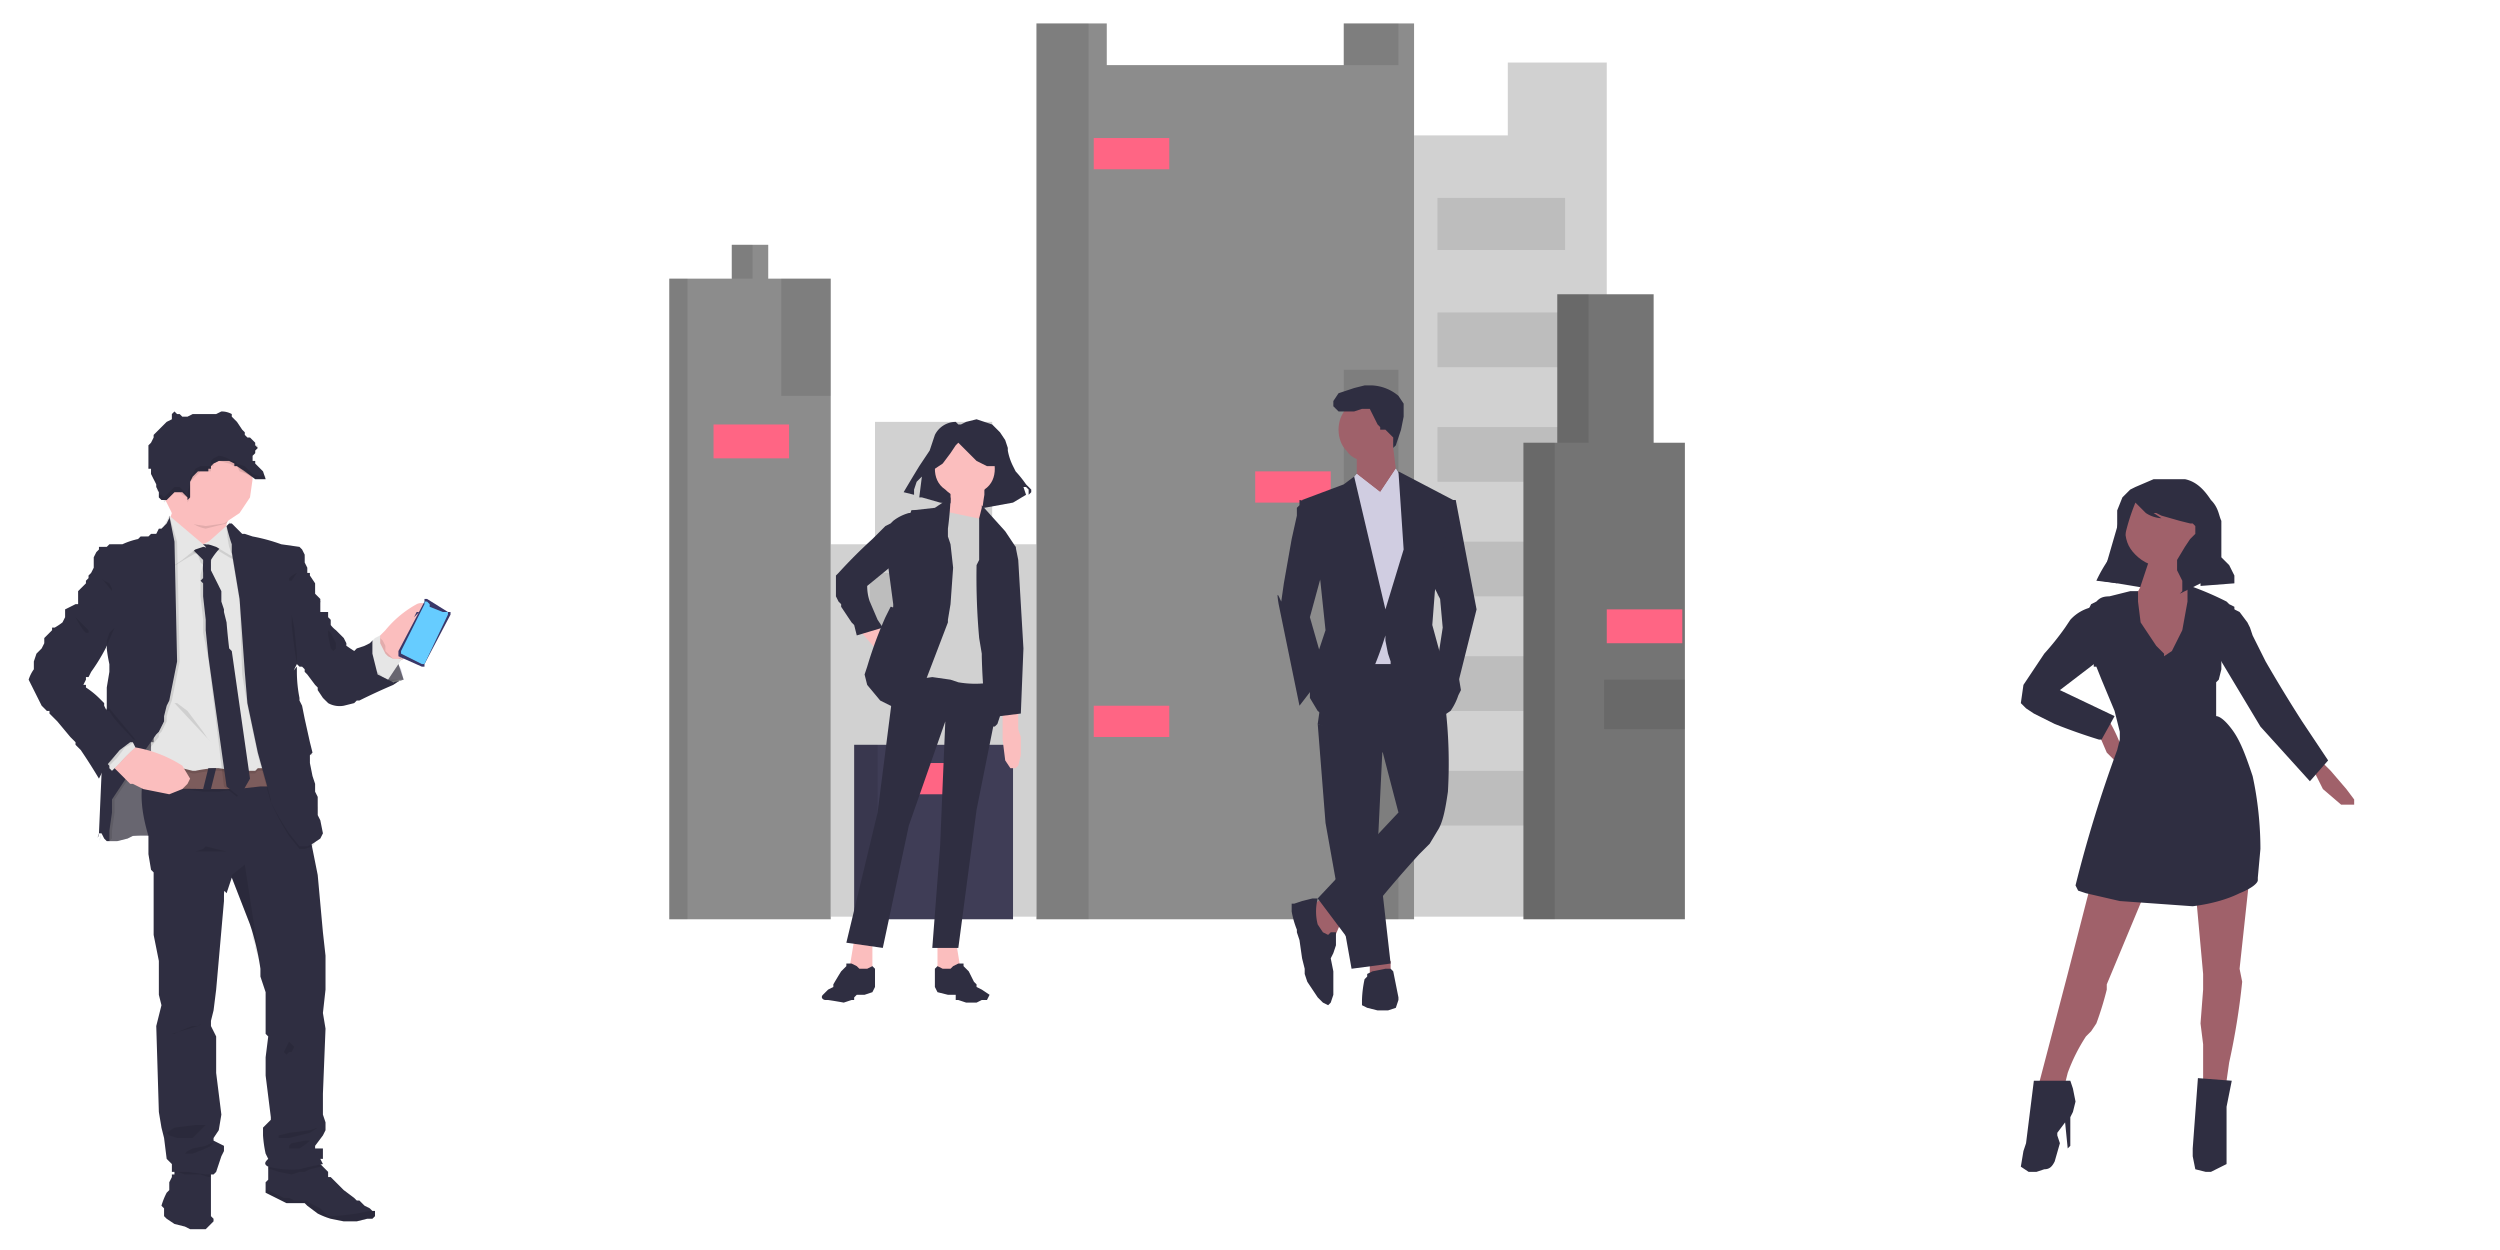 <svg image-rendering="optimizeSpeed" baseProfile="basic" xmlns="http://www.w3.org/2000/svg" viewBox="0 0 960 480"><defs><mask id="a"><path fill="#FFF" d="M0 0h960v480H0z"/></mask></defs><g mask="url(#a)"><path fill="#d1d1d1" d="M579 24v28h-36v300h74V24h-38zM381 209v-47h-45v47h-17v143h79V209h-17z"/><path fill="#3f3d56" d="M328 286h61v67h-61v-67z"/><path fill-opacity=".1" d="M328 286h9v67h-9v-67z"/><path fill="#8c8c8c" d="M516 9v16h-91V9h-27v344h145V9h-27z"/><path fill-opacity=".1" d="M516 9h21v16h-21V9zM398 9h20v344h-20V9z"/><path fill="#8c8c8c" d="M295 107V94h-14v13h-24v246h62V107h-24z"/><path fill-opacity=".1" d="M281 94h8v13h-8V94zM257 107h7v246h-7V107zM516 142h21v211h-21V142zM300 107h19v45h-19v-45z"/><path fill="#ff6584" d="M420 53h29v12h-29V53zM482 181h29v12h-29v-12zM420 271h29v12h-29v-12zM274 163h29v13h-29v-13zM344 293h29v12h-29v-12z"/><path fill-opacity=".1" d="M334 220h50v21h-50v-21zM552 76h49v20h-49V76zM552 120h49v21h-49v-21zM552 164h49v21h-49v-21zM552 208h49v21h-49v-21zM552 252h49v21h-49v-21zM552 296h49v21h-49v-21z"/><path fill="#747474" d="M635 170v-57h-37v57h-13v183h62V170h-12z"/><path fill-opacity=".1" d="M598 113h12v57h-12v-57zM585 170h12v183h-12V170zM616 261h31v19h-31v-19z"/><path fill="#ff6584" d="M617 234h29v13h-29v-13z"/><path fill="#9f616a" d="M508 345l-5 3 3 12 6 1 3-7-7-9zM526 369v5h8v-5h-8z"/><path fill="#2f2e41" d="M506 278l3 38 10 56 15-2-5-44 2-41-25-7z"/><path fill="#2f2e41" d="M547 249l-37 1-4 28 25 11 6 23-31 33 12 16c2 2 1 1 1-1l4-6a458 458 0 0122-26l4-4 3-5c2-3 3-8 4-15a186 186 0 00-1-33v-1l-8-21z"/><path fill="#9f616a" d="M536 165c0 3-1 6-3 8-2 3-5 4-8 4s-6-1-8-4c-2-2-3-5-3-8s1-6 3-8 5-3 8-3 6 1 8 3 3 5 3 8z"/><path fill="#9f616a" d="M521 173v11l8 12c1 2 0 1 0 0l3-2 5-5 1-2v-1l-1-1-1-5-1-8v-4l-14 5z"/><path fill="#d0cde1" d="M521 182l-8 9 3 64h24l5-56-6-14-3-5-6 9-9-7z"/><path fill="#2f2e41" d="M509 215l-6 22 6 21-10 13-8-39c-1-6 0-3 1-1l1-7 3-17 2-9v-2-1l1-1v-1-1l5 1 5 22zM550 224l3 6 1 11-2 13 7 12 8-32-8-42h-3l-6 32zM506 345h-2l-4 1-3 1h-1v3a35 35 0 002 7v1c0-1 0-1 0 0l1 3 1 7 1 4v2l1 3 4 6 2 2 2 1 1-1 1-3v-9l-1-5c0-1 0 0 0 0l1-2 1-3v-3-1-1h-2l-1 1-2-1-2-3a20 20 0 010-10zM523 384v2l2 1 4 1h4l3-1 1-3v-1l-1-5-1-5-1-1h-2l-5 1-2 1v1l-1 1a43 43 0 00-1 8zM535 168a113 113 0 000 4l1-1 2-6 1-5v-2-3l-2-3a17 17 0 00-10-4h-3l-4 1-6 2-2 3v2l2 2h6l3-1h3l1 2 2 4 1 1v1h2l3 3z"/><path fill="#d0cde1" d="M518 186l3-4 9 7-9 6-3-9zM539 185l-3-5-6 9 7 6 2-10z"/><path fill="#2f2e41" d="M507 223l2 19-4 12-2 11c-1 2-1 1 0 0v3l3 5 4 3h3c1 1 1 1 3-1 2-1 4-3 6-7a134 134 0 0010-24v2l1 5 1 3v1l1 2 4 5 9 9 4 4 1 1 1-1 3-2a23 23 0 003-6l1-2-1-6a30 30 0 00-6-8h-1l-3-11 1-13 7-35-21-11 2 30-7 23-12-51-4 3-16 6 7 31zM369 163h-1l-1-1a9 9 0 00-8 5l-1 3-1 3-4 6a670 670 0 00-6 10l4 1v-2l1-3 2-2-1 8h1l7 2 17 2 11-2 5-3-1-3c0-1 0 0 0 0h1l1 1v2l1-1c1 0 1 0 0 0v-1l-2-2a44 44 0 00-4-5l-1-2a22 22 0 01-2-6v-1l-1-3-2-3-1-1-2-2-6-2-4 1-2 1z"/><path fill="#fbbebe" d="M330 242l7 8 3-4-3-6-7 2zM328 361l-2 12 6 3 3-3v-12h-7zM367 361l2 12-5 3-4-3v-12h7z"/><path fill="#2f2e41" d="M344 257l-7 55-12 50 14 2 10-47 14-40-2 48-3 39h10l7-53 8-40v-14h-39zM330 372l-1-1-2-1h-1-1v1l-2 2a193 193 0 00-3 5v1l-2 1-2 2c-1 1 0 2 1 2h1a176 176 0 016 1l3-1h1v-1l1-1h3l3-1c1 0 1 0 0 0l1-2v-5-2l-1-1-2 1h-2-1zM365 372l1-1 2-1h2v1l2 2 2 4 1 1v1l2 1 3 2-1 2h-2l-2 1h-4l-3-1h-1v-1-1h-3l-4-1c-1 0-1 0 0 0l-1-2v-5-2l1-1 2 1h3z"/><path fill="#fbbebe" d="M382 180c0 3-1 6-4 8-2 2-4 3-8 3-3 0-5-1-7-3-3-2-4-5-4-8s1-5 4-8c2-2 4-3 7-3 4 0 6 1 8 3 3 3 4 5 4 8z"/><path fill="#fbbebe" d="M378 187v3a98 98 0 00-1 8v1h1v2l1 2v1l-18-3h1l1-3 2-5v-4-1h3a73 73 0 0110-1z"/><path fill="#d1d1d1" d="M380 200l-19-4-10 65 7-1 7 1 3 1a38 38 0 0013 0l2-1h1l-3-60-1-1z"/><path fill="#2f2e41" d="M365 191l-6 4-9 1-9 21 2 15c0 2 0 1-1 1l-2 4a157 157 0 00-7 19l-1 3 1 4 5 6 8 4h5l13-34v-1l1-6 1-14-1-9-1-3c0 1 0 1 0 0v-3a135 135 0 001-11v-1z"/><path fill="#2f2e41" d="M354 196h-4v1h-1a17 17 0 00-6 3l-1 1-2 1-5 5a193 193 0 00-13 13l-1 1v8l1 2 1 1v1l2 3 2 3 1 1 1 4 10-3c1 0 0 0 0 0l-2-3-3-7a18 18 0 01-1-6l11-9 10-20zM377 194l9 10 4 6-5 19-3 16c-1 2 0 0 0 0l1 6 2 15-1 9-1 3-1 1h-2l-1-1v-1l-1-2v-6a242 242 0 01-1-17v-1l-1-6a263 263 0 01-1-28l1-2v-7-9l1-4v-1z"/><path fill="#fbbebe" d="M385 274v10l1 8 2 3h2l1-1 1-4v-7l-1-3v-7l-6 1z"/><path fill="#2f2e41" d="M358 181l1-1 3-2 3-4 2-3 1-1 2 2 5 5 4 2h3l1-2a24 24 0 00-2-8l-9-2h-8l-6 5v9zM386 208l4 2 1 5 2 34-1 25-8 1-3-28-1-31 6-8zM807 223l18 3 5-28-14-6-9 31z"/><path fill="#a0616a" d="M846 202c0 5-1 8-4 11s-7 5-11 4c-4 1-8-1-11-4s-4-6-4-11c0-4 1-8 4-10 3-4 7-5 11-5s8 1 11 5c3 2 4 6 4 10z"/><path fill="#a0616a" d="M825 211c-2-1-1-1 0 0v5l-3 9c-1 3-3 4-4 5l-3 1-3 1v8c2 6 6 12 9 17l7 7 2 1 2-1 4-8 6-18 3-8v-1l-3-3-5-6-1-5 1-3-12-1zM806 278v4l3 7 3 3h3v-4a57 57 0 00-5-11v-1l-4 2zM891 292l1 1 3 3 6 7 3 4v2h-5l-7-6-3-6-1-3 3-2zM803 339l-9 35-11 42h10c1 0 1 0 0 0l1-4a68 68 0 017-14l2-2 2-3a123 123 0 004-13v-2l15-36-21-3zM843 341l3 33v6l-1 13 1 8v15h9v-1l1-7a272 272 0 005-31l-1-5 4-37-21 6z"/><path fill="#2f2e41" d="M831 252v-1l-3-3-6-9-1-8v-4s1 0 0 0h-3l-8 2c-3 0-4 1-5 2l-2 1-1 2-1 7a64 64 0 003 14v1h1l2 5 5 12 2 8v3l-1 4a500 500 0 00-16 52l1 2 3 1 13 3 28 2c8-1 14-3 18-5 5-2 7-4 7-5v-1l1-11c0-9-1-19-3-28-3-9-5-14-8-18s-5-5-6-5v-13c0-1 0-1 0 0l1-1 1-4v-4-3l2-4 3-8v-5l-2-1-1-1a117 117 0 00-14-6h-1s0-1 0 0v6l-2 11-4 8-3 2z"/><path fill="#2f2e41" d="M806 232c-1-2 0-1 0 0l-2 1a16 16 0 00-9 5l-2 3a106 106 0 01-8 10l-8 12-1 7 2 2 3 2 8 4a221 221 0 0017 6h1l5-9-21-10 17-13-2-20zM854 232c1-2 0-1 0 0l2 1 4 2 3 4 1 2 1 3 5 10a568 568 0 0014 23l10 15-7 8-19-21-18-30 4-17zM795 415h-14l-3 24c0 3 0 1 0 0l-1 3-1 6 3 2h3l3-1c2 0 3-1 4-3l2-7-1-3v-1l3-4 1 10 1-1v-11c0-1 0-1 0 0l1-2 1-4-1-5-1-3zM857 415l-13-1-2 27v3l1 5 4 1h2l2-1 4-2v-5-1-16l2-10zM820 187l-2 1-3 3-2 5v13l-1 3-1 1a56 56 0 00-6 10l8 1 2-13a78 78 0 015-18s-1 0 0 0l1 1 3 3a12 12 0 006 2l-3-2h1l2 1 7 2 4 1h1l1 1v3l-1 1-1 1-2 3-3 5v4l1 2 1 2v4l-1 1 6-3 2-1v1l13-1c1 0 1 0 0 0v-3l-2-4-2-2-1-1v-4-1-3-3-3c-1-2-1-5-4-8-2-3-5-7-10-8h-12l-7 3z"/><path fill="#d0cde1" d="M155 261l-1-4-4-7c-2-2-3-3-5-3l-2-1-7 14 5 3h2a112 112 0 0010-2h2z"/><path fill-opacity=".5" d="M136 260l5 3h2l4-1h5l2-1h1l-1-3-1-3-1-1v-1-1l-1-1-2-2-2-2h-1l-1-1h-2l-2 5-5 9z"/><path fill="#d0cde1" d="M61 321c-1 1 0 1 0 0h-2a61 61 0 00-8 0l-2 1-4 1h-3l-1-1-1-3v-4-2-1s0 1 0 0l1-2a136 136 0 010-8v-1l5-7 8-14 14-1v32l-7 10z"/><path fill-opacity=".5" d="M61 321c-1 1 0 1 0 0h-2a61 61 0 00-8 0l-2 1-4 1h-3l-1-1-1-3v-4-2-1s0 1 0 0l1-2a136 136 0 010-8v-1l5-7 8-14 14-1v32l-7 10z"/><path fill="#fbbebe" d="M145 246v2l2 5 3 2h2l1-1 2-1v-1l2-1 4-3 4-7c1-2 2-3 1-4v-2l-1-2c-1-1-3-2-5-1a41 41 0 00-12 10l-1 1-1 1-1 2z"/><path fill-opacity=".1" d="M145 246v2l2 5 3 2h2l1-1 2-1v-1h1-2l-1 1h-1-1l-1-1-1-1-1-1v-2l-1-2-1-1v-1l-1 2z"/><path fill="#e6e6e6" d="M147 262l2-1 4-6 2-3-1 1h-3l-2-1-1-1-1-2-1-2v-1-1-1-1 1l-2 1-1 1-2 5-1 1 1 2 1 5 3 3h2z"/><path fill="#2f2e41" d="M102 458l2 1 4 2 2 1h7l1 1 4 3a30 30 0 005 2l5 1h5l4-1h2l1-1v-1-1h-1l-1-1-2-1-2-2h-1l-1-1-4-3-4-4-1-1h-1v-1-1l-1-1-1-1-1-1v-1h-1l-18 1c-3 0-2 0 0 0l-1 1v5l-1 1v4zM62 463l1 1v3l1 1 3 2 4 1 2 1h6l2-2 1-1v-1c-1 0-1 0 0 0l-1-1v-1-3-1-1-1-2-1c0-1 0 0 0 0v-8l-14-2v4h-1v1l-1 2v3l-1 1a27 27 0 00-2 5z"/><path fill-opacity=".1" d="M104 447c-3 0-2 0 0 0l-1 1v1h1l3 1 5 1 3-1h2l2-1 4-1h1l-1-1v-1h-1l-18 1zM67 451l1-1 3 1h6l3 1h1v-3l-14-2v4z"/><path fill="#2f2e41" d="M59 335v24l1 5 1 5v13l1 4-2 8 1 33 1 6 1 4 1 8 2 2v3h6l7 1h3l1-1 2-6 1-2v-2l-2-1-2-1v-1l2-3 1-6-2-16v-3-11l-2-4v-2l1-4 1-8 3-34c0-5 0-4 1-3l2-6 7 18a95 95 0 014 17v3l2 6v16l1 1-1 8v7l2 16v1l-3 3v3a47 47 0 001 7l1 2c-1 1-2 2 0 3a37 37 0 0012 1l4-1 5-1-1-2h1v-3-1h-3v-1l3-4 1-2v-3l-1-3v-8l1-25-1-6 1-9v-4-9l-1-9-2-22-3-15-7-17-4-14c-13-3-34-5-48-1-8 9-6 22-3 32v7l1 6 1 1z"/><path fill="#fbbebe" d="M63 202l12 12c1 2 0 1 0 0l3-1 7-4 3-2v-1h-1v-1-2-2l1-2v-3a46 46 0 011-4c0-1 0 0 0 0h-1l-5-1-12-1-5 1v6l-1 3-2 2z"/><path fill-opacity=".1" d="M66 192v1l1 1v1l1 1 2 3 4 2a13 13 0 005 2l4-1 4-1 1-2v-3a46 46 0 011-4c0-1 0 0 0 0h-1l-5-1-12-1-5 1v1z"/><path fill="#fbbebe" d="M61 184l2 7 3 6 6 4 7 1 7-1 6-4 4-6 1-7-1-7-4-6-6-4-7-1-7 1-6 4-3 6-2 7z"/><path fill-opacity=".1" d="M59 303h10a159 159 0 019 1h6l7-1 9-1h8c1 0 2-1 1-2l-3-4-3-2a156 156 0 01-20 2h-3-2l-6-1-7-1h-4l-1-1v1l-1 2a43 43 0 000 6v1z"/><path fill="#7c5c5c" d="M59 303h4a283 283 0 0115 0h13l9-1h8c1-1 2-1 1-2l-3-4a18 18 0 00-3-3l-10 2H80h-8l-7-1a51 51 0 01-5-1v1l-1 2a37 37 0 000 6v1z"/><path fill-opacity=".1" d="M84 207l14 7 11 83c1 12 1 6 0 0h-2l-4-1h-4l-1 1h-4a189 189 0 01-10-1h-2a54 54 0 00-7 1h-1l-4-1-7-2-3-1h-1l-1-2v-3-1-1h1v-3a53 53 0 00-1-6v-1l1-60 3-8 6-3 7 5h3l6-3z"/><path fill="#e6e6e6" d="M84 206l14 7 11 83c1 12 1 6 0 0h-2l-4-1h-4l-1 1h-4a100 100 0 01-10-1h-2a53 53 0 00-7 1h-1l-4-1-7-2-3-1h-1l-1-1v-4-1-1h1v-2a54 54 0 00-1-7v-1l1-60 3-7 6-4 7 5h3l6-3z"/><path fill-opacity=".1" d="M84 210l-1 1a23 23 0 00-2 5h-1l1 1v2l3 6v3l1 4v4l1 3 1 8 1 3 3 22 4 27-4 7-5-4-6-49-2-10v-1-4l-1-9v-5-1-2a26 26 0 011-4l-1-1-1-3-2-1-1-1h-2 2l2-2 3 1 1-1h3l2 1z"/><path fill="#2f2e41" d="M85 210l-1 1a29 29 0 00-3 4v4l3 6c1 1 0 0 0 0l1 2v4l1 3v1l1 4a256 256 0 001 10l1 1 3 21 4 28-4 7-5-4-7-50-1-10c0-1 0 0 0 0v-4l-1-9v-5l-1-1 1-1v-2a29 29 0 010-4v-1l-2-2-2-2h-1l-1-1h-1 3l2-1h2c0 1 0 0 0 0h6l1 1z"/><path fill-opacity=".1" d="M88 202c1-1 0-1 0 0v4l1 3 1 4v2h0l-2-1-5-3-3-1h-1l9-8z"/><path fill="#e6e6e6" d="M88 201c1-1 0-1 0 0v4l1 3 1 4v2h0l-2-1-5-3-3-1h-1l9-8z"/><path fill-opacity=".1" d="M66 199l12 11c2 2 1 1 0 0l-2 2a109 109 0 00-10 6l-1-3a98 98 0 01-1-11v-1l2-4z"/><path fill="#e6e6e6" d="M65 198l13 11c2 2 1 1 0 1l-3 1-5 4-3 2h-1s0 1 0 0l-1-3a102 102 0 01-2-11v-1l2-4z"/><path fill-opacity=".1" d="M87 202h1l1 1h1v1l1 1a11 11 0 002 1h1l3 1a99 99 0 0110 2l1 1h6c1 0 1 0 0 0l1 1 1 1 1 2v5l1 1v1l1 1 1 3 1 2v3l1 1h1l-10 25c-1 4 0 2 0 0v9l1 4 1 1v2l2 5 2 9 1 4c0 1 0 0 0 0h-1l-1 1h1v3l1 5v4l1 2v3l1 2v6l1 5c1 0 1 0 0 0l-1 1-2 3-3 1h-1-1l-4-5a106 106 0 01-7-13l-5-18-4-19-2-12-1-28-3-18c0-3 0-1 0 0l-1-3a47 47 0 01-1-8z"/><path fill="#2f2e41" d="M88 201c-1 0-1 0 0 0h1l1 1 1 1 1 1 1 1h1l3 1a70 70 0 0111 3l7 1c1 0 0 0 0 0 0-1 0-1 0 0l1 1 1 2v3l1 2v2h1v1l2 3v4l1 1 1 1v1l-9 24c-2 4-1 2 0 1v2a52 52 0 001 10v1l1 2 1 5 2 9 1 4c0 1 0 1 0 0l-1 1v3l1 5 1 3c-1 0-1 0 0 0v3l1 2v7l1 2 1 5c0 1 0 0 0 0l-1 2-3 2-2 1h-2-1l-4-5a111 111 0 01-7-12v-1l-5-18-4-19-1-12-2-28-3-18c0-3 0-1 0 0v-3a67 67 0 01-2-7l1-1z"/><path fill-opacity=".1" d="M136 260l5 3h2l4-1h5l3-1v-1 1h-1-2-2-1l-2-1-3-3a23 23 0 01-1-11l-2 5-5 9z"/><path fill="#2f2e41" d="M121 230l2 1v4h3v2l1 1v2a10 10 0 002 2s-1 0 0 0c-1 0 0 0 0 0l1 1 2 2 1 2v1l3 2 1-1 3-1 2-1 1-1v5l2 8 6 3 4-1h-1l-3 2a243 243 0 00-13 6h-1l-1 1-4 1a9 9 0 01-6-1l-2-2-2-3v-1l-1-1-3-4-1-1v-1l-1-1h-1l-1-1-7-16 14-9z"/><path fill-opacity=".1" d="M68 208l-3-10v1l-1 2v1l-1 1-3 2h-1l-2 1h-1l-1 1h-2a30 30 0 00-5 2h-4-1l-1 1h-2l-1 1-1 1-1 2-1 2h1v2l-2 2v2l-1 1v1l-1 1-2 1v6l11 16c2 2 1 1 0 0v7h1v1l-1 6v12l-1 5v1l-2 40c-1 5-1 2 0 0l2 2 1 1 1-1v-3l1-7v-3-1-1l4-6 9-13 4-5v-1l1-1 1-2 1-2v-2a54 54 0 012-6l3-15-1-46z"/><path fill="#2f2e41" d="M30 231v1l11 16c0-1 0-1 0 0v1a52 52 0 001 6v3l-1 6v8l-1 3v5l-1 17-1 23c-1 3 0 1 0 0h1l1 2 1 1h1v-1-3l1-7v-3-1-1l4-6a563 563 0 0113-19l1-1 1-2 1-2v-2l1-4 1-2c0-1 0-1 0 0l3-15-1-46-2-10v1l-1 2-1 1-1 1h-1l-1 2h-1-1l-1 1h-2-1l-1 1a28 28 0 00-6 2h-4-1l-1 1h-2-1v1l-1 1-1 2v4l-1 2-1 1v1l-1 1v1l-1 1-1 1-1 1v4z"/><path fill-opacity=".1" d="M123 433h-1l-3 1-8 1-4 1c-1 0 0 0 0 0v1h4l8-2 3-2h1zM119 438h-2l-5 1-1 1v1h4a22 22 0 004-3zM79 432c1 0 1 0 0 0h-4l-8 1-3 2 1 1 3 1h6l1-1 3-3 1-1zM82 439h-1l-2 1-5 1-2 1-1 1h3l5-2 2-1 1-1zM76 394c2-1 1-1 0 0h-2a43 43 0 00-7 3h-1l10-3zM111 400l1 1 1 1-1 2h-1l-1 1-1-1 1-2 1-2zM90 327h-3l-4-1-4-1-1 1-3 1h-3 18zM89 336v1l7 18c1 3 1 1 0 0l1 2v3l1 3v1l1 3 1 4-6-39-5 4z"/><path fill="#2f2e41" d="M78 303h3l2-8h-1-1-1l-2 8z"/><path fill="#fbbebe" d="M42 294l2 1 6 6h1l4 2 10 2 5-2 2-2 1-2-3-5a49 49 0 00-18-7h-1c0-1 0-1 0 0l-9 7z"/><path fill-opacity=".1" d="M115 219l-1 1a10 10 0 00-3 2v1h1l2-3 1-1zM126 242c-1 0-1 0 0 0l1 1 2 4v2l-1 1s0 1 0 0l-1-1-1-5v-2c-1 0-1 0 0 0-1 0-1 0 0 0zM39 222c-1 0-1 0 0 0l1 1 2 1 1 2v1l-4-5zM81 285l-1-1-2-3-6-8-4-3h-1l14 15zM61 184l1 4 1 5 1-1 1-1 1-1 1-1h2l1 1 2 1v2l1-2v-3-1-1-1l1-1 2-2 1-1h4v-1-1h1v-1l2-1 4 1 2 1h1l1 2 3 1 2 1v1l-1-7-4-6-6-4-7-1-7 1-6 4-3 6-2 7z"/><path fill="#2f2e41" d="M82 178l-1 1v1h-1v1h-2-1-1l-2 2-1 2v6l-1 1v-1l-2-2h-3l-1 1-1 1-1 1h-1-1l-1-1v-1-1l-1-2v-1l-1-2-1-2v-2h-1v-5-4l1-1 1-2v-1l1-1 1-1 3-3 2-1v-1-1l1-1 1 1h1l1 1h2l2-1h9l2-1a8 8 0 014 1v1l1 1 1 1 2 3 1 1v1l1 1h1l1 1 1 1v1l1 1-1 1v1l-1 1v2h1v1l3 3 1 3h-4l-4-3-3-2h-1v-1l-2-1h-4l-2 1z"/><path fill-opacity=".1" d="M42 294l2 1 1-1 2-2a62 62 0 015-5h1-1-1c0-1 0-1 0 0l-9 7z"/><path fill="#e6e6e6" d="M40 291c-1 1 0 0 0 0h1v2a8 8 0 001 1v1l1 1 1-1 2-2a70 70 0 016-6l-1-2-1-1-10 7z"/><path fill-opacity=".1" d="M40 280l-1 17 1-2 3-3 4-6 4-2h1l-10-12h-1v-1 1l-1 3v5z"/><path fill-opacity=".1" d="M40 291c-1 1 0 0 0 0h1v2a8 8 0 001 1l1-1 2-2 3-4 2-1 1-1-1-1-10 7z"/><path fill="#2f2e41" d="M33 230l-3 2h-1l-2 1-2 1v3l-1 2a25 25 0 01-3 2h-1v1l-2 2-1 1v2l-1 2-1 1-1 1-1 3v3a14 14 0 00-2 4l1 2 1 2 1 2 2 4 2 2h1v1l3 3 5 6 2 2v1c0-1 0-1 0 0l2 2a211 211 0 017 11l2-4 6-7 4-3h2c-3-4-8-8-10-12h-1l-1-2v-1l-2-2a32 32 0 00-5-4c0-1 0-1 0 0v-1h-1l1-2v-1h1l1-2a72 72 0 005-8 19 19 0 002-5v-2l-3-4-4-7-2-2c0-1 0-1 0 0z"/><path fill-opacity=".1" d="M29 237l1 1 3 3 1 1v1h-1l-1-1a39 39 0 01-3-5zM102 458l2 1 4 2 2 1h7l1 1 4 3a30 30 0 005 2l5 1h5l4-1h2l1-1v-1-1h-2a85 85 0 01-15 2h-1l-1-1-2-2-4-2-1-1h-5l-2-1h-1-1l-4-2-2-1h-1v1zM112 236v4a239 239 0 002 15v-4l-1-10-1-5zM44 241l-3 7v-1-1l1-3 1-1 1-1zM97 175v-1l1-2v-1h1v1l-1 1v1l-1 1zM72 191v-2l1-3v-1-1-1l1-1 1-2 2-1h4v-1-1l1-1 2-1a10 10 0 015 2h1l1 1 3 1 3 3 3 1 1-1 1 1v1h-4a33 33 0 01-7-5h-1v-1l-2-1h-4l-2 1-1 1v1h-1v1h-2c0-1 0-1 0 0h-1-1l-2 2-1 2v6l-1 1v-1zM61 188v2h1l1 1 1-1 1-1 1-1 1-1h2l1 1 1 1 1 2-1-1-1-1h-3l-1 1-1 1-1 1h-1-1l-1-1v-1-1a6 6 0 01-1-1h1zM57 178v1l1 1 1 3 1 1v1l-1-1-1-2v-2h-1v-2-1 1z"/><path fill="#3a3768" d="M161 235h-1l-1 2 2-2z"/><path fill="#3a3768" d="M173 235h-1l-8-5h-1v1l-10 19v2l9 4h1v-1l10-19v-1z"/><path fill="#6cf" d="M165 232v1l5 2h2v1l-9 19h-1l-8-4v-1l9-18v-1h1l1 1z"/></g></svg>